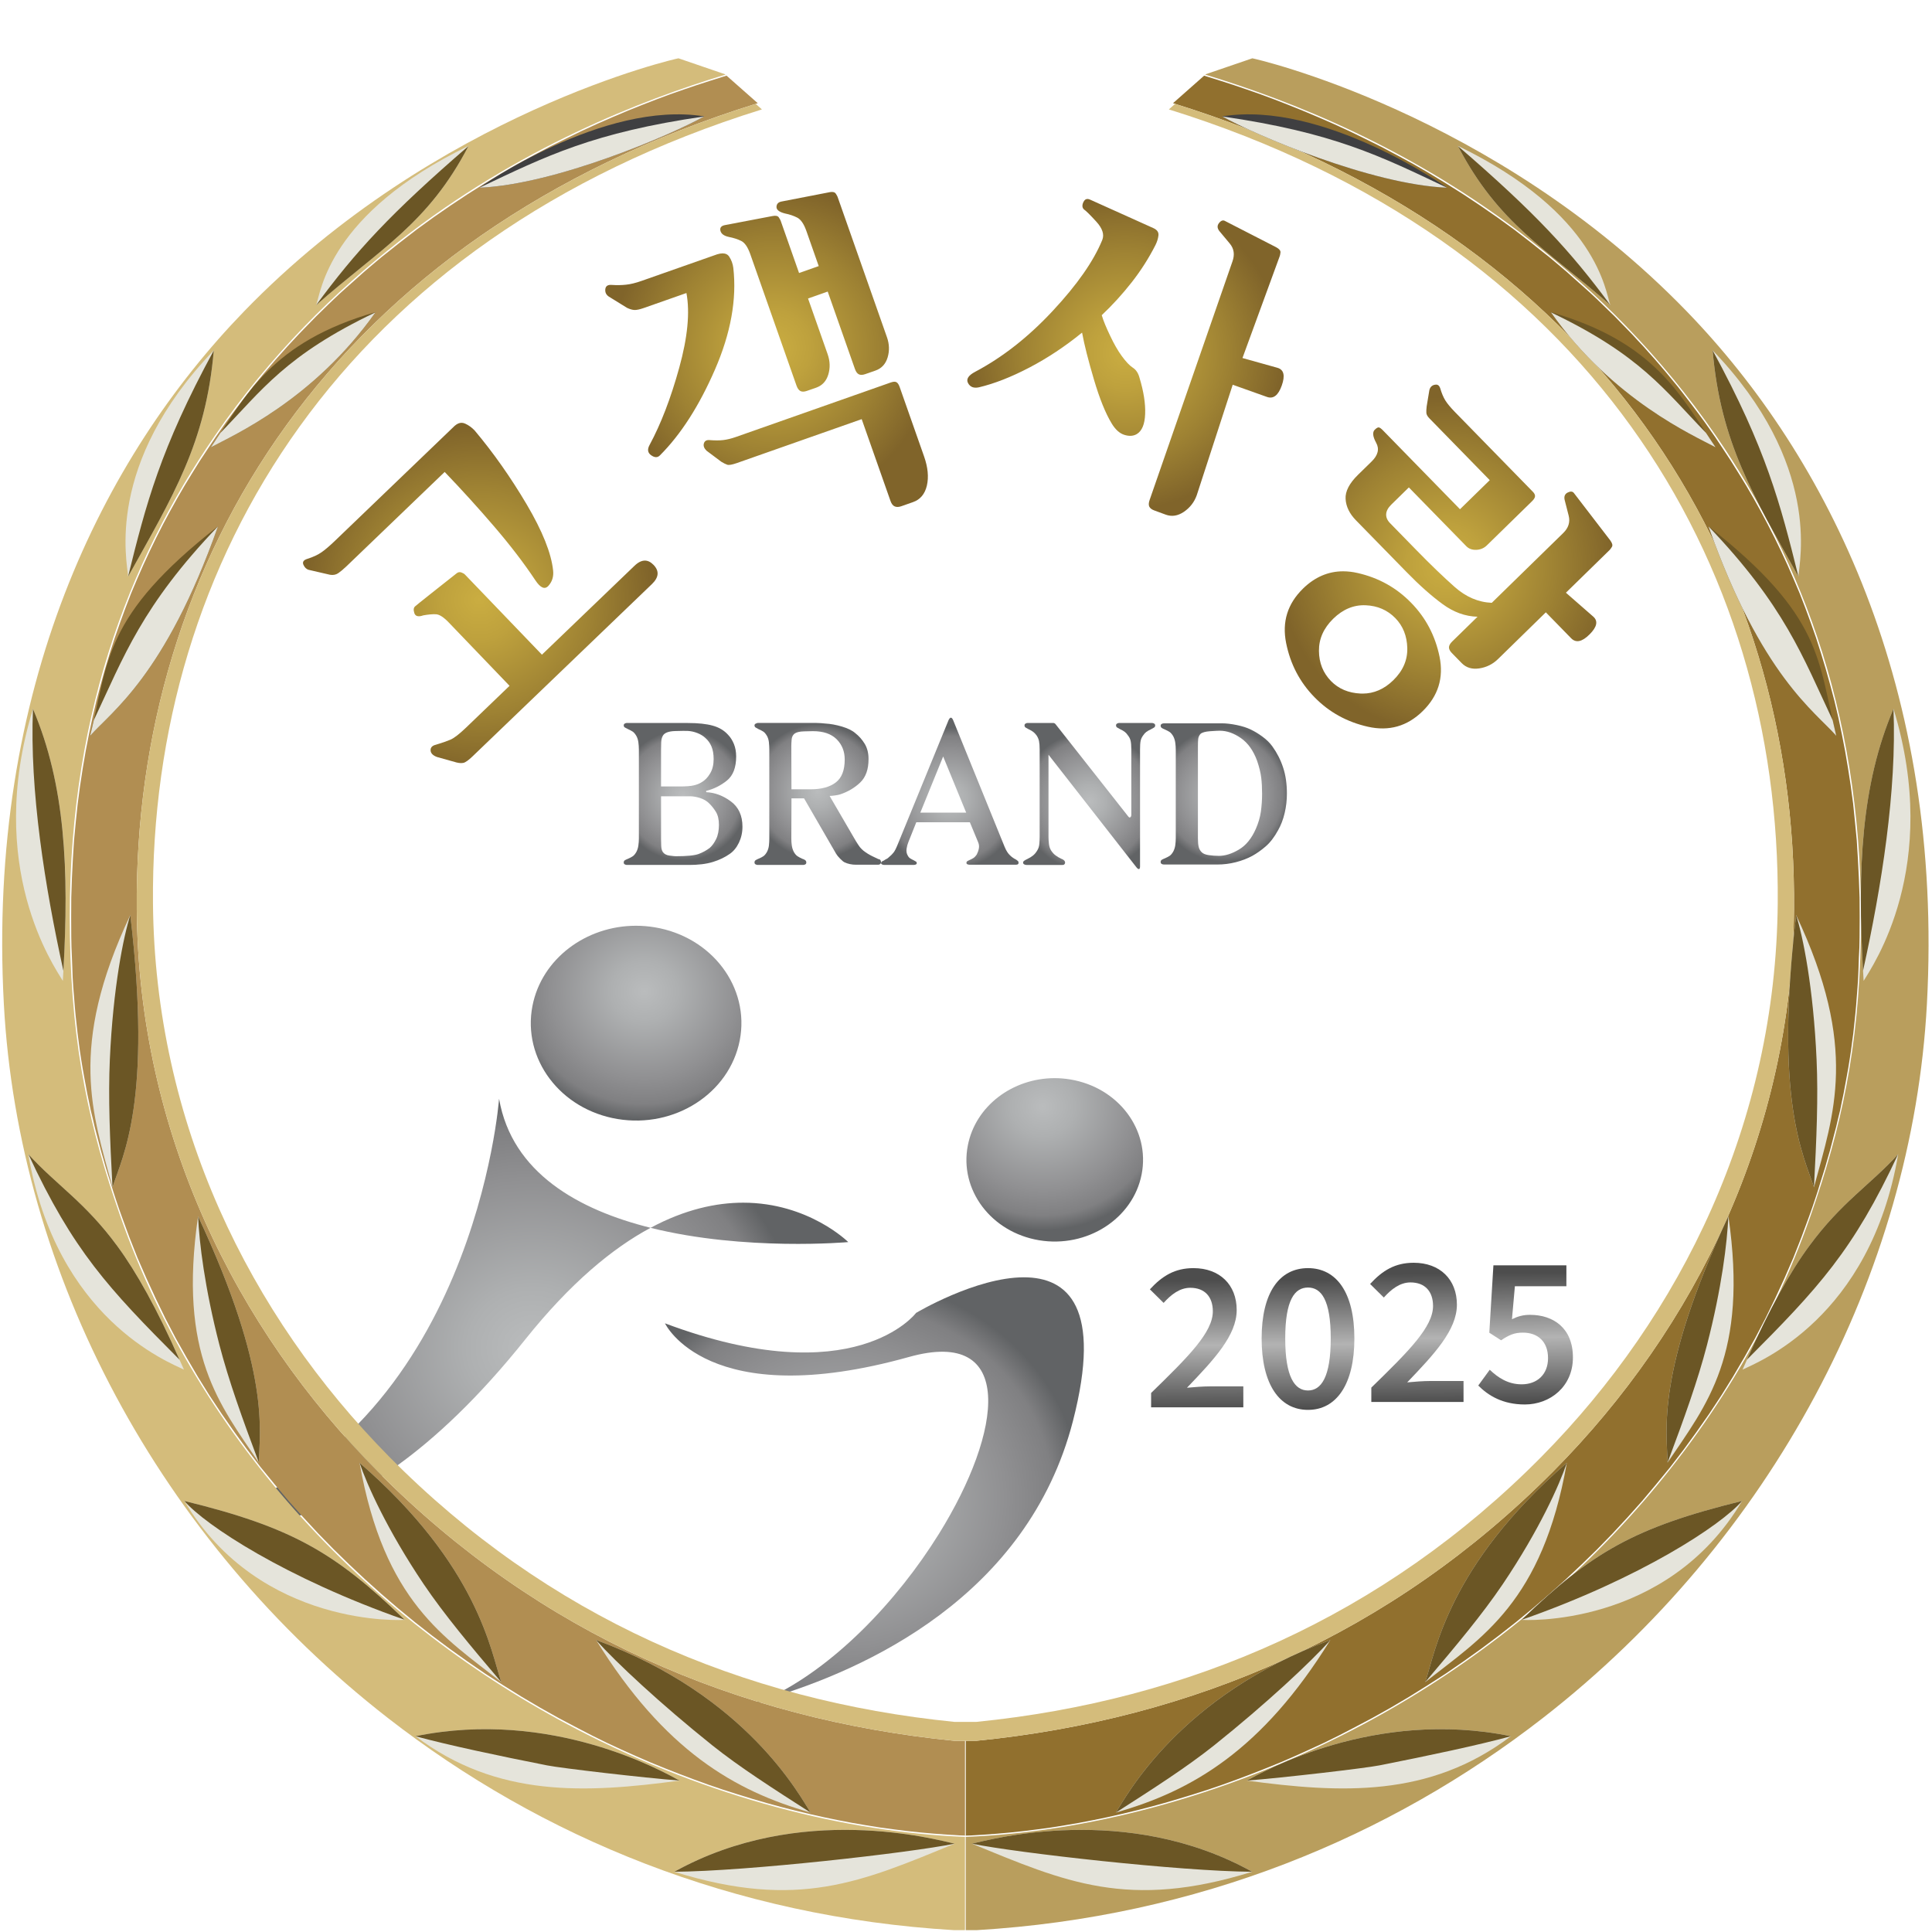 <?xml version="1.0" encoding="UTF-8"?>
<svg id="_레이어_1" data-name="레이어 1" xmlns="http://www.w3.org/2000/svg" xmlns:xlink="http://www.w3.org/1999/xlink" viewBox="0 0 1000 1000">
  <defs>
    <style>
      .cls-1 {
        clip-path: url(#clippath-11);
      }

      .cls-2 {
        fill: #6b5625;
      }

      .cls-2, .cls-3, .cls-4, .cls-5, .cls-6, .cls-7, .cls-8, .cls-9, .cls-10, .cls-11, .cls-12, .cls-13, .cls-14, .cls-15, .cls-16, .cls-17, .cls-18, .cls-19, .cls-20, .cls-21, .cls-22, .cls-23, .cls-24, .cls-25, .cls-26 {
        stroke-width: 0px;
      }

      .cls-2, .cls-4, .cls-9, .cls-10, .cls-13, .cls-14, .cls-20 {
        fill-rule: evenodd;
      }

      .cls-3 {
        fill: url(#radial-gradient-8);
      }

      .cls-27 {
        clip-path: url(#clippath-2);
      }

      .cls-4 {
        fill: #b99e5d;
      }

      .cls-28 {
        clip-path: url(#clippath-13);
      }

      .cls-5 {
        fill: url(#_무제_그라디언트_31-3);
      }

      .cls-6 {
        fill: url(#_무제_그라디언트_31-2);
      }

      .cls-29 {
        clip-path: url(#clippath-6);
      }

      .cls-7 {
        fill: url(#radial-gradient-13);
      }

      .cls-8 {
        fill: url(#radial-gradient-12);
      }

      .cls-9 {
        fill: #b18e52;
      }

      .cls-10 {
        fill: #e5e4db;
      }

      .cls-11 {
        fill: url(#_무제_그라디언트_31-4);
      }

      .cls-12 {
        fill: none;
      }

      .cls-30 {
        clip-path: url(#clippath-7);
      }

      .cls-13 {
        fill: #d4bc7b;
      }

      .cls-31 {
        clip-path: url(#clippath-1);
      }

      .cls-32 {
        clip-path: url(#clippath-4);
      }

      .cls-33 {
        clip-path: url(#clippath-12);
      }

      .cls-14 {
        fill: #3f3f41;
      }

      .cls-15 {
        fill: url(#_무제_그라디언트_31);
      }

      .cls-16 {
        fill: url(#radial-gradient-2);
      }

      .cls-17 {
        fill: url(#radial-gradient-7);
      }

      .cls-34 {
        clip-path: url(#clippath-9);
      }

      .cls-35 {
        clip-path: url(#clippath);
      }

      .cls-18 {
        fill: url(#radial-gradient-5);
      }

      .cls-19 {
        fill: url(#radial-gradient);
      }

      .cls-36 {
        clip-path: url(#clippath-3);
      }

      .cls-20 {
        fill: #91702e;
      }

      .cls-37 {
        clip-path: url(#clippath-8);
      }

      .cls-21 {
        fill: url(#radial-gradient-10);
      }

      .cls-38 {
        clip-path: url(#clippath-5);
      }

      .cls-22 {
        fill: url(#radial-gradient-6);
      }

      .cls-23 {
        fill: url(#radial-gradient-9);
      }

      .cls-24 {
        fill: url(#radial-gradient-3);
      }

      .cls-39 {
        clip-path: url(#clippath-10);
      }

      .cls-25 {
        fill: url(#radial-gradient-11);
      }

      .cls-26 {
        fill: url(#radial-gradient-4);
      }
    </style>
    <clipPath id="clippath">
      <path class="cls-12" d="M346.69,442.88c-1.63-.2-2.81-.8-3.53-1.77-.56-.76-.87-1.87-.92-3.33-.06-1.46-.08-2.62-.08-3.53v-22.1h14.9c1.67,0,3.43.3,5.29.9,1.86.6,3.44,1.51,4.7,2.77,1.28,1.23,2.45,2.7,3.5,4.4,1.04,1.71,1.57,3.94,1.57,6.73s-.48,5.35-1.45,7.35c-.97,1.96-2.09,3.51-3.37,4.62-1.67,1.25-3.55,2.29-5.66,3.08-2.12.79-6.06,1.18-11.83,1.18-.44,0-1.48-.09-3.13-.31M342.16,387.82c0-1.11.03-2.33.08-3.64.05-1.34.34-2.44.84-3.34.83-1.53,2.94-2.34,6.32-2.45,3.39-.1,5.6-.12,6.66-.06,1.62.09,3.25.45,4.92,1.11,1.67.66,3.05,1.51,4.15,2.55,1.34,1.18,2.38,2.63,3.12,4.38.75,1.73,1.13,3.92,1.13,6.56,0,2.91-.61,5.4-1.84,7.44-1.22,2.05-2.68,3.55-4.4,4.53-1.07.69-2.4,1.23-4.04,1.61-1.64.39-4.07.57-7.29.57h-9.65v-19.25ZM324.59,374.19c-.44,0-.84.1-1.21.32-.35.21-.54.5-.54.94,0,.48.2.84.59,1.09.39.24.95.53,1.67.87.94.43,1.73.86,2.37,1.26.63.41,1.25,1.15,1.87,2.18.55.96.91,2.11,1.08,3.39.17,1.27.26,2.52.26,3.69v46.22c0,1.11-.09,2.28-.26,3.49-.17,1.22-.53,2.34-1.08,3.39-.62,1.06-1.24,1.78-1.87,2.19-.64.44-1.44.84-2.37,1.25-.73.28-1.28.55-1.67.79-.39.23-.59.64-.59,1.19,0,.42.18.74.54.94.37.21.77.31,1.21.31h31.72c5.06,0,9.27-.5,12.65-1.55,3.4-1.04,6.3-2.44,8.74-4.17,1.94-1.32,3.52-3.24,4.75-5.78,1.21-2.53,1.84-5.28,1.84-8.27,0-5.84-2.02-10.21-6.05-13.17-4.02-2.96-8.25-4.53-12.69-4.73l-.08-.65c4.05-1.03,7.65-2.82,10.82-5.41,3.16-2.57,4.74-6.73,4.74-12.47,0-2.38-.39-4.5-1.16-6.42-.79-1.9-1.8-3.52-3.09-4.83-2-2.21-4.63-3.78-7.91-4.67-3.28-.91-7.51-1.36-12.74-1.36h-31.56Z"/>
    </clipPath>
    <radialGradient id="radial-gradient" cx="-15.31" cy="841.4" fx="-15.31" fy="841.4" r="1.65" gradientTransform="translate(666.97 17635.07) scale(20.47 -20.47)" gradientUnits="userSpaceOnUse">
      <stop offset="0" stop-color="#babcbd"/>
      <stop offset=".24" stop-color="#aeb0b1"/>
      <stop offset=".68" stop-color="#909092"/>
      <stop offset=".88" stop-color="#808082"/>
      <stop offset="1" stop-color="#616365"/>
    </radialGradient>
    <clipPath id="clippath-1">
      <path class="cls-12" d="M409.59,385.95c0-.9.06-1.99.17-3.24.11-1.24.58-2.2,1.42-2.92.94-.74,2.59-1.18,4.95-1.23,2.35-.07,3.9-.11,4.62-.11,5.38,0,9.47,1.39,12.27,4.16,2.8,2.79,4.2,6.3,4.2,10.51,0,5.56-1.53,9.52-4.62,11.87-3.08,2.37-7.42,3.55-13.03,3.55h-9.91l-.08-22.58ZM392.2,374.19c-.39.07-.76.21-1.12.4-.36.22-.55.49-.55.85,0,.48.19.84.55,1.09.36.24.87.53,1.54.87.99.43,1.82.86,2.44,1.26.65.41,1.27,1.15,1.88,2.18.56.96.91,2.11,1.05,3.39.13,1.27.2,2.52.2,3.69v46.22c0,1.11-.07,2.28-.2,3.49-.14,1.22-.49,2.34-1.05,3.39-.62,1.06-1.23,1.78-1.88,2.19-.62.44-1.45.84-2.44,1.25-.67.28-1.18.55-1.54.79-.36.23-.55.64-.55,1.19,0,.42.19.74.55.94.36.21.73.31,1.12.31h23.47c.44,0,.84-.09,1.17-.31.33-.2.5-.52.5-.94,0-.55-.2-.96-.58-1.24-.38-.29-.92-.54-1.58-.74-.89-.41-1.66-.81-2.33-1.25-.67-.41-1.31-1.13-1.92-2.19-.56-1.05-.92-2.17-1.09-3.39-.17-1.21-.25-2.37-.25-3.49l.08-20.92h6.51l16.56,28.63c.45.77,1.16,1.65,2.16,2.66,1,1,1.75,1.62,2.24,1.82.83.41,1.77.71,2.79.93,1.02.22,2.07.32,3.12.32h11.49c.4,0,.73-.11,1-.32.28-.22.45-.49.5-.83,0-.34-.08-.7-.25-1.09-.16-.38-.54-.61-1.16-.68-.33-.12-1.35-.62-3.04-1.45-1.7-.82-3.26-1.79-4.7-2.91-.72-.62-1.32-1.23-1.8-1.81-.47-.61-1.18-1.65-2.12-3.2l-13.57-23.32c.67,0,1.59-.08,2.79-.26,1.2-.17,2.09-.35,2.71-.56,4.1-1.39,7.57-3.45,10.41-6.2,2.82-2.73,4.24-6.74,4.24-12.02,0-3.12-.67-5.78-2-7.97-1.35-2.18-2.94-4.01-4.83-5.47-1.56-1.38-3.87-2.51-6.96-3.44-3.08-.89-5.9-1.41-8.44-1.54-.51-.08-1.31-.14-2.42-.22-1.11-.07-1.94-.1-2.5-.1h-30.21Z"/>
    </clipPath>
    <radialGradient id="radial-gradient-2" cx="-13.91" cy="841.38" fx="-13.91" fy="841.38" r="1.65" gradientTransform="translate(715.96 18112.26) scale(21.04 -21.04)" xlink:href="#radial-gradient"/>
    <clipPath id="clippath-2">
      <path class="cls-12" d="M488.18,391.56l11.91,29.04h-23.72l11.81-29.04ZM490.85,373.04l-26.23,64.11c-.78,1.95-1.48,3.32-2.13,4.14-.64.79-1.36,1.54-2.2,2.21-.57.58-1.05.94-1.47,1.11-.42.17-.84.43-1.29.79-.39.12-.73.31-1.04.52-.3.22-.46.49-.46.83,0,.26.17.51.51.68.33.17.69.25,1.08.25h15.41c.27,0,.6-.07.95-.2.36-.15.54-.38.54-.73s-.12-.62-.39-.78c-.24-.17-.63-.4-1.19-.69-.72-.34-1.36-.68-1.91-1.04-.56-.35-1.06-1.04-1.5-2.09-.33-.82-.42-1.81-.26-2.94.17-1.16.48-2.29.92-3.38l4.08-10.22h27.73l4.24,10.22c.5,1.09.63,2.22.41,3.38-.22,1.13-.59,2.15-1.07,3.06-.67.97-1.31,1.62-1.94,1.97-.6.36-1.29.7-2.08,1.04-.49.22-.84.42-1.03.57-.19.17-.3.44-.3.78s.19.6.54.74c.36.12.71.21,1.04.21h24.06c.39,0,.71-.09.96-.21.25-.15.38-.4.38-.74,0-.41-.09-.72-.28-.93-.2-.2-.52-.45-.96-.74-.78-.39-1.38-.77-1.82-1.09-.46-.3-.96-.74-1.51-1.29-.45-.43-.86-.94-1.28-1.58-.43-.62-.88-1.52-1.38-2.7l-26.56-65.37c-.39-.98-.82-1.46-1.25-1.46s-.88.52-1.33,1.57"/>
    </clipPath>
    <radialGradient id="radial-gradient-3" cx="-12.65" cy="841.29" fx="-12.65" fy="841.29" r="1.65" gradientTransform="translate(773.44 19157.23) scale(22.28 -22.28)" xlink:href="#radial-gradient"/>
    <clipPath id="clippath-3">
      <path class="cls-12" d="M579.42,374.19c-.44,0-.85.1-1.22.32-.35.21-.54.5-.54.94,0,.48.19.84.54,1.09.37.24.89.53,1.55.87,1.04.48,1.88.97,2.45,1.42.58.45,1.11,1.05,1.62,1.82.73.9,1.18,1.85,1.4,2.86.22,1.01.34,2.49.34,4.42v33.85c0,.56-.17.97-.51,1.24-.34.29-.74.08-1.24-.63l-37.54-47.67c-.22-.21-.42-.35-.58-.42-.17-.07-.47-.1-.93-.1h-12.81c-.4,0-.77.1-1.13.32-.36.21-.53.5-.53.94,0,.48.17.84.53,1.09.36.24.89.53,1.54.87,1.05.48,1.88.97,2.46,1.42.59.45,1.16,1.05,1.72,1.82.59.9,1.02,1.85,1.24,2.86.21,1.01.34,2.49.34,4.42v45.19c0,1.18-.06,2.41-.17,3.69-.11,1.29-.47,2.41-1.08,3.38-.66,1.1-1.41,2-2.24,2.65-.83.66-1.79,1.24-2.83,1.73-.73.34-1.28.65-1.67.93-.39.28-.58.59-.58.93,0,.42.17.74.55.94.36.21.75.31,1.2.31h18.39c.44.07.82-.02,1.13-.25.3-.24.46-.57.46-.99s-.17-.79-.54-1.15c-.36-.34-.84-.63-1.46-.83-1.06-.48-2.02-1.07-2.91-1.73-.9-.64-1.68-1.53-2.4-2.65-.56-.97-.92-2.09-1.05-3.33-.15-1.26-.22-2.45-.22-3.63v-42.49l45.3,58c.6.82,1.1,1.23,1.51,1.19.37-.04.57-.51.57-1.41v-60.48c0-2.02.1-3.5.3-4.46.19-.98.63-1.92,1.29-2.82.5-.77,1.07-1.37,1.65-1.82.62-.45,1.45-.94,2.52-1.42.66-.34,1.18-.63,1.53-.87.35-.25.55-.6.55-1.09,0-.43-.19-.73-.55-.94-.35-.22-.76-.32-1.2-.32h-16.74Z"/>
    </clipPath>
    <radialGradient id="radial-gradient-4" cx="-11.33" cy="841.29" fx="-11.33" fy="841.29" r="1.65" gradientTransform="translate(810.61 18737.98) scale(21.78 -21.78)" xlink:href="#radial-gradient"/>
    <clipPath id="clippath-4">
      <path class="cls-12" d="M625.66,442.61c-1.74-.24-3.01-.77-3.78-1.61-.72-.75-1.21-1.66-1.45-2.7-.25-1.04-.39-2.46-.39-4.27v-47.56c0-1.82.05-3.18.16-4.08.12-.9.5-1.74,1.17-2.51.83-.76,2.49-1.22,4.96-1.4,2.46-.17,4.14-.26,5.03-.26,3.62,0,7.25,1.26,10.92,3.81,3.66,2.52,6.46,6.47,8.41,11.8,1.1,3.27,1.82,6.17,2.12,8.69.3,2.54.45,5.33.45,8.38s-.22,6.16-.62,9.12c-.41,2.95-1.29,5.95-2.63,9.01-2.2,4.99-5.13,8.58-8.77,10.72-3.64,2.15-7.08,3.24-10.35,3.24-1.73,0-3.48-.13-5.22-.38M602.5,374.39c-.47,0-.86.11-1.22.32-.36.2-.53.51-.53.92,0,.48.2.89.59,1.15.39.27.94.56,1.66.83.94.41,1.73.84,2.37,1.24.64.44,1.27,1.17,1.88,2.19.55,1.04.91,2.19,1.08,3.46.16,1.23.25,2.46.25,3.63v45.81c0,1.11-.09,2.28-.25,3.5-.17,1.21-.53,2.33-1.08,3.37-.61,1.04-1.24,1.78-1.88,2.19-.64.41-1.43.83-2.37,1.24-.72.29-1.27.54-1.66.78-.39.24-.59.63-.59,1.2,0,.41.17.73.53.95.36.2.75.3,1.22.3h27.63c3.22,0,6.39-.4,9.53-1.2,3.15-.81,5.99-1.9,8.53-3.28,2.28-1.26,4.59-2.88,6.92-4.9,2.33-2.01,4.47-4.78,6.41-8.34,1.51-2.64,2.64-5.61,3.42-8.93.79-3.35,1.16-6.67,1.16-10.02,0-5.05-.64-9.56-1.96-13.51-1.29-3.97-3.17-7.64-5.61-11.03-1.32-1.82-3.04-3.49-5.12-5.01-2.08-1.52-4.09-2.74-6.04-3.64-1.94-.97-4.36-1.74-7.27-2.34-2.92-.59-5.44-.88-7.55-.88h-30.04Z"/>
    </clipPath>
    <radialGradient id="radial-gradient-5" cx="-9.97" cy="841.36" fx="-9.97" fy="841.36" r="1.65" gradientTransform="translate(842.27 18037.98) scale(20.95 -20.95)" xlink:href="#radial-gradient"/>
    <clipPath id="clippath-5">
      <path class="cls-12" d="M500.95,592.87c-4.49,22.96,12.06,44.94,36.86,49.08,24.87,4.13,48.63-11.14,53.1-34.12,4.49-23-12.04-44.96-36.89-49.1-2.74-.46-5.47-.68-8.15-.68-21.69,0-40.95,14.35-44.92,34.83"/>
    </clipPath>
    <radialGradient id="radial-gradient-6" cx="-12" cy="839.07" fx="-12" fy="839.07" r="1.65" gradientTransform="translate(-5207.07 32739.07) rotate(9.45) scale(41.91 -38.94) skewX(1.45)" xlink:href="#radial-gradient"/>
    <clipPath id="clippath-6">
      <path class="cls-12" d="M275.6,520.65c-5.31,27.39,14.38,53.61,44.01,58.55,29.62,4.93,57.93-13.3,63.28-40.7,5.33-27.39-14.35-53.59-44-58.53-3.26-.54-6.5-.8-9.71-.8-25.87,0-48.84,17.11-53.58,41.49"/>
    </clipPath>
    <radialGradient id="radial-gradient-7" cx="-13.97" cy="839.37" fx="-13.97" fy="839.37" r="1.65" gradientTransform="translate(-5530.49 33820.45) rotate(9.45) scale(43.36 -40.29) skewX(1.45)" xlink:href="#radial-gradient"/>
    <clipPath id="clippath-7">
      <path class="cls-12" d="M336.73,635.52c48.94,12.2,102.32,7.38,102.32,7.38,0,0-20.46-20.39-54.4-20.39-13.87,0-30.01,3.4-47.92,13.01M106.73,786.14s68.66,27.9,165.15-92.86c23.34-29.21,45.17-47.23,64.86-57.77-37.14-9.26-71.72-28.34-78.42-66.77,0,0-12.75,172.48-151.59,217.39"/>
    </clipPath>
    <radialGradient id="radial-gradient-8" cx="-13.38" cy="838.67" fx="-13.38" fy="838.67" r="1.65" gradientTransform="translate(-11178.87 65481.11) rotate(9.45) scale(84.43 -78.44) skewX(1.45)" xlink:href="#radial-gradient"/>
    <clipPath id="clippath-8">
      <path class="cls-12" d="M356.59,888.32c13.29.5,26.84-2.82,40.14-8.91-23.65,6.93-40.14,8.91-40.14,8.91M474.14,679.58s-31.7,42.23-129.95,5.37c0,0,21.87,46.63,126.39,17.39,55.12-15.4,48.65,38.14,15.35,91.67-21.6,34.74-54.51,69.49-89.2,85.39,50.97-14.97,135.17-52.99,158.62-143.87,15.21-58.99-2.6-74.4-25.4-74.4-24.94,0-55.81,18.44-55.81,18.44"/>
    </clipPath>
    <radialGradient id="radial-gradient-9" cx="-12.57" cy="838.21" fx="-12.57" fy="838.21" r="1.65" gradientTransform="translate(-9724.74 57902.9) rotate(9.45) scale(74.5 -69.22) skewX(1.45)" xlink:href="#radial-gradient"/>
    <clipPath id="clippath-9">
      <path class="cls-12" d="M328.4,292.86l-47.9,46-39.79-41.42c-.41-.44-1.05-.83-1.88-1.13-.84-.31-1.62-.19-2.34.33-3.76,2.95-8.22,6.45-13.35,10.55-5.14,4.08-7.86,6.26-8.18,6.58-.88.67-1.05,1.85-.51,3.54.55,1.7,2.09,2.1,4.61,1.21,2.62-.47,4.8-.67,6.58-.58,1.78.08,3.98,1.49,6.61,4.23l31.49,32.81-22.62,21.74c-3.44,3.28-6.11,5.35-8.01,6.15-1.91.8-4.41,1.68-7.5,2.6-1.88.45-2.79,1.42-2.74,2.89.05,1.48,1.14,2.65,3.31,3.46l10.07,2.82c1.41.36,2.63.42,3.64.21,1.03-.22,2.62-1.36,4.77-3.42l92.79-89.12c3.59-3.47,3.88-6.75.85-9.9-1.44-1.49-2.94-2.25-4.51-2.25-1.72,0-3.53.9-5.39,2.71M235.45,220.3l-61.78,59.34c-2.96,2.85-5.37,4.92-7.26,6.22-1.89,1.32-4.3,2.44-7.23,3.37-2.05.61-2.75,1.63-2.14,3.07.63,1.43,1.56,2.33,2.8,2.66l10.93,2.53c1.66.28,3.09.02,4.3-.81,1.2-.82,2.61-2,4.22-3.53l50.87-48.87c8.75,9.12,17.29,18.51,25.62,28.23,8.32,9.71,15.42,18.96,21.29,27.8,2.68,4.06,4.96,5.01,6.86,2.83,1.91-2.17,2.69-4.78,2.36-7.85-.95-8.97-5.52-20.4-13.72-34.29-8.22-13.89-17.18-26.63-26.92-38.22-1.46-1.51-3.05-2.68-4.86-3.5-.63-.29-1.27-.44-1.89-.44-1.15,0-2.29.49-3.43,1.47"/>
    </clipPath>
    <radialGradient id="radial-gradient-10" cx="-14.39" cy="841.14" fx="-14.39" fy="841.14" r="1.65" gradientTransform="translate(-45478.9 1088.53) rotate(90) scale(54.36 -54.36)" gradientUnits="userSpaceOnUse">
      <stop offset="0" stop-color="#caad41"/>
      <stop offset=".23" stop-color="#bea13d"/>
      <stop offset=".65" stop-color="#9e8233"/>
      <stop offset="1" stop-color="#80642a"/>
    </radialGradient>
    <clipPath id="clippath-10">
      <path class="cls-12" d="M461.31,197.88l-80.51,28.33c-2.29.8-4.42,1.32-6.39,1.56-1.97.25-4.46.24-7.48,0-1.42-.03-2.29.6-2.62,1.82-.32,1.22.13,2.45,1.39,3.69l7.64,5.72c1.21.73,2.22,1.25,3.09,1.54.87.28,2.49,0,4.91-.84l64.67-22.75,14.92,42.38c.53,1.49,1.26,2.43,2.22,2.81.95.39,2.11.34,3.46-.15l5.94-2.09c3.77-1.31,6.17-4.18,7.2-8.57,1.02-4.4.54-9.43-1.46-15.11l-12.64-35.94c-.45-1.28-1-2.09-1.66-2.46-.31-.16-.66-.24-1.07-.24-.47,0-1.02.11-1.62.32M371.13,131.66l-38.99,13.71c-3.13,1.11-5.86,1.77-8.19,2-2.32.24-4.74.28-7.26.11-2.06-.18-3.18.54-3.38,2.18-.18,1.62.41,2.9,1.8,3.85l9.46,5.84c1.4.67,2.68,1.04,3.81,1.1,1.14.05,2.74-.29,4.83-1.02l22.09-7.76c1.87,10.01.63,22.9-3.73,38.68-4.36,15.78-9.49,29.14-15.4,40.06-1.2,2.25-.91,3.99.88,5.24,1.79,1.27,3.31,1.29,4.51.07,10.85-10.84,20.36-25.67,28.53-44.48,8.17-18.82,11.33-36.35,9.47-52.62-.27-2.1-.98-4.03-2.12-5.78-.74-1.12-1.88-1.69-3.43-1.69-.84,0-1.8.17-2.89.51M429.16,99.53l-24.7,4.79c-1.65.33-2.49,1.25-2.55,2.74-.06,1.53,1.4,2.67,4.37,3.43,2.39.48,4.52,1.19,6.39,2.16,1.86.98,3.42,3.25,4.69,6.85l6.41,18.23-10.18,3.58-9.53-27.09c-.12-.35-.44-.91-.96-1.71-.52-.8-1.65-1.02-3.4-.66l-24.25,4.62c-2.09.35-2.95,1.33-2.56,2.96.38,1.61,1.85,2.68,4.4,3.22,2.39.47,4.5,1.14,6.36,2.06,1.84.91,3.38,3.16,4.66,6.75l23.94,68.08c.53,1.5,1.22,2.45,2.07,2.88.85.42,1.96.39,3.32-.09l4.86-1.69c3.12-1.12,5.2-3.38,6.23-6.8,1.03-3.4.91-6.91-.35-10.51l-10.14-28.82,10.18-3.59,14.05,39.95c.53,1.51,1.21,2.47,2.07,2.88.85.41,1.96.38,3.31-.1l5.34-1.86c3.13-1.11,5.2-3.37,6.24-6.78,1.02-3.4.91-6.92-.36-10.51l-25.54-72.6c-.12-.35-.43-.91-.95-1.7-.37-.56-1.01-.84-1.97-.84-.42,0-.9.06-1.45.16"/>
    </clipPath>
    <radialGradient id="radial-gradient-11" cx="-13.42" cy="842.29" fx="-13.42" fy="842.29" r="1.65" gradientTransform="translate(-408.98 42452.2) rotate(2.01) scale(50.19 -50.19)" xlink:href="#radial-gradient-10"/>
    <clipPath id="clippath-11">
      <path class="cls-12" d="M630.93,115.5c-1,1.27-.92,2.63.2,4.09,1.36,1.69,3.18,3.85,5.4,6.48,2.21,2.65,2.65,5.74,1.36,9.32l-42.8,123.26c-.55,1.5-.62,2.67-.24,3.53.39.86,1.26,1.53,2.62,2.03l5.93,2.18c3.11,1.14,6.24.65,9.38-1.46,3.12-2.14,5.35-4.97,6.64-8.55l18.63-57.24,17.68,6.29c3.32,1.21,5.9-.75,7.72-5.9,1.82-5.14,1.08-8.19-2.22-9.15l-18.13-5.07,19.29-52.73c.14-.33.27-.97.38-1.92.09-.93-.63-1.83-2.21-2.68l-26.63-13.67c-.27-.14-.56-.21-.84-.21-.72,0-1.44.46-2.16,1.38M560.72,104.68c-.72,1.64-.6,2.89.39,3.76.94.62,3.05,2.69,6.29,6.23,3.24,3.54,4.28,6.73,3.12,9.56-4.46,10.92-13.01,23.16-25.64,36.7-12.61,13.54-26.02,24.05-40.19,31.54-3.5,1.85-4.72,3.81-3.63,5.82,1.09,2.04,2.96,2.76,5.65,2.18,8.01-1.9,16.7-5.31,26.13-10.24,9.4-4.91,18.46-10.93,27.21-18.05l.08.22c1.1,6.02,3.13,14.01,6.07,23.98,2.95,9.97,6.01,17.55,9.18,22.76,1.91,3.18,4.08,5.16,6.57,5.94,2.49.79,4.63.66,6.42-.38,2.72-1.62,4.16-5.11,4.36-10.47.2-5.35-.77-11.55-2.9-18.61-.63-2.46-1.79-4.21-3.46-5.29-1.67-1.06-3.61-3.12-5.8-6.13-1.96-2.69-3.97-6.16-5.98-10.44-2.04-4.27-3.47-7.72-4.25-10.37l-.09-.23c5.58-5.27,10.75-10.96,15.53-17.05,4.77-6.09,8.85-12.51,12.27-19.23.82-1.65,1.36-3.31,1.56-5.01.2-1.68-.72-2.97-2.74-3.85l-32.64-14.69c-.49-.23-.94-.34-1.36-.34-.93,0-1.63.56-2.13,1.69"/>
    </clipPath>
    <radialGradient id="radial-gradient-12" cx="-11.94" cy="842.35" fx="-11.94" fy="842.35" r="1.65" gradientTransform="translate(-40908.69 772.89) rotate(90) scale(49.26 -49.26)" xlink:href="#radial-gradient-10"/>
    <clipPath id="clippath-12">
      <path class="cls-12" d="M704.25,358.98c-6.27-.28-11.4-2.44-15.34-6.48-4.09-4.2-6.18-9.41-6.22-15.61-.06-6.2,2.4-11.76,7.4-16.65,5.01-4.89,10.59-7.21,16.75-6.96,6.17.25,11.29,2.47,15.4,6.67,3.93,4.04,6,9.18,6.17,15.43.18,6.23-2.23,11.8-7.22,16.69-4.74,4.63-10.05,6.93-15.94,6.93-.32,0-.66,0-.99-.02M674.4,304.7c-7.98,7.82-10.89,17.18-8.71,28.11,2.19,10.94,7.08,20.29,14.67,28.05,7.57,7.76,16.81,12.85,27.68,15.3,10.89,2.45,20.32-.23,28.3-8.04,8.08-7.9,10.99-17.28,8.77-28.19-2.23-10.88-7.14-20.21-14.73-27.95-7.57-7.77-16.78-12.9-27.62-15.38-2.6-.6-5.12-.89-7.56-.89-7.73,0-14.67,2.99-20.8,8.98M742.54,199.16c-1.47.34-2.37,1.3-2.72,2.86l-1.38,8.33c-.16,1.41-.23,2.54-.16,3.4.08.87.6,1.81,1.62,2.84l31.19,31.94-15.4,15.05-40.13-41.08c-.62-.65-1.2-1.04-1.73-1.24-.51-.17-1.28.2-2.23,1.13-1.33,1.29-1.08,3.55.68,6.77,1.79,3.22,1,6.46-2.35,9.73l-6.97,6.81c-4.56,4.46-6.74,8.66-6.48,12.59.23,3.94,2.03,7.61,5.36,11.02l26.1,26.7c6.72,6.89,12.96,12.44,18.72,16.65,5.72,4.22,11.77,6.4,18.11,6.56l-13.04,12.74c-1.14,1.1-1.72,2.14-1.75,3.08,0,.95.49,1.95,1.5,2.97l5.1,5.22c2.32,2.38,5.35,3.29,9.1,2.73,3.72-.56,6.96-2.17,9.68-4.82l24.76-24.2,13.11,13.43c2.47,2.53,5.65,1.87,9.51-1.99,3.88-3.85,4.52-6.92,1.94-9.21l-14.16-12.38,22.64-22.13c.27-.24.65-.79,1.15-1.58.5-.81.22-1.92-.84-3.37l-18.83-24.53c-.69-.88-1.75-.97-3.2-.25-1.44.72-1.98,1.98-1.6,3.76.55,2.13,1.22,4.86,2.09,8.18.86,3.36-.07,6.35-2.79,9.01l-37,36.14c-6.98-.29-13.38-3.04-19.24-8.24-5.85-5.19-12.37-11.46-19.57-18.83l-13.8-14.13c-1.47-1.49-2.15-3.07-2.05-4.73.11-1.64.99-3.28,2.66-4.91l9.08-8.89,29.73,30.42c1.3,1.34,3.03,1.96,5.17,1.89,2.16-.09,3.98-.86,5.46-2.3l23.44-22.91c.95-.94,1.47-1.79,1.51-2.54.05-.73-.34-1.54-1.21-2.4l-40.38-41.33c-2.23-2.31-3.86-4.27-4.87-5.91-1.01-1.64-1.88-3.74-2.62-6.26-.41-1.26-1.11-1.88-2.15-1.88-.24,0-.5.03-.77.1"/>
    </clipPath>
    <radialGradient id="radial-gradient-13" cx="-10.7" cy="841.45" fx="-10.7" fy="841.45" r="1.66" gradientTransform="translate(-43371.3 849.65) rotate(90) scale(52.43 -52.43)" xlink:href="#radial-gradient-10"/>
    <clipPath id="clippath-13">
      <rect class="cls-12" x="-345.76" y="-57.25" width="1688.22" height="1125.48"/>
    </clipPath>
    <linearGradient id="_무제_그라디언트_31" data-name="무제 그라디언트 31" x1="619.66" y1="731.19" x2="619.13" y2="662.85" gradientUnits="userSpaceOnUse">
      <stop offset="0" stop-color="#494949"/>
      <stop offset=".51" stop-color="#b3b3b3"/>
      <stop offset="1" stop-color="#4d4d4d"/>
    </linearGradient>
    <linearGradient id="_무제_그라디언트_31-2" data-name="무제 그라디언트 31" x1="677.31" y1="730.74" x2="676.78" y2="662.4" xlink:href="#_무제_그라디언트_31"/>
    <linearGradient id="_무제_그라디언트_31-3" data-name="무제 그라디언트 31" x1="733.64" y1="727.52" x2="733.11" y2="659.18" xlink:href="#_무제_그라디언트_31"/>
    <linearGradient id="_무제_그라디언트_31-4" data-name="무제 그라디언트 31" x1="789.78" y1="727.09" x2="789.25" y2="658.75" xlink:href="#_무제_그라디언트_31"/>
  </defs>
  <g>
    <g class="cls-35">
      <rect class="cls-19" x="322.85" y="374.19" width="61.45" height="73.48"/>
    </g>
    <g class="cls-31">
      <rect class="cls-16" x="390.53" y="374.19" width="65.52" height="73.48"/>
    </g>
    <g class="cls-27">
      <rect class="cls-24" x="456.04" y="371.47" width="71.19" height="76.2"/>
    </g>
    <g class="cls-36">
      <rect class="cls-26" x="529.56" y="374.19" width="68.35" height="75.65"/>
    </g>
    <g class="cls-32">
      <rect class="cls-18" x="600.74" y="374.39" width="65.35" height="73.08"/>
    </g>
    <g class="cls-38">
      <polygon class="cls-22" points="499.57 542.09 611.99 560.81 592.3 662.02 479.88 643.31 499.57 542.09"/>
    </g>
    <g class="cls-29">
      <polygon class="cls-17" points="273.98 460.16 408 482.46 384.51 603.14 250.5 580.83 273.98 460.16"/>
    </g>
    <g class="cls-30">
      <polygon class="cls-3" points="117.15 515.18 485.28 576.44 428.63 867.63 60.5 806.36 117.15 515.18"/>
    </g>
    <g class="cls-37">
      <polygon class="cls-23" points="351.29 624.65 613.48 668.28 563.47 925.32 301.29 881.68 351.29 624.65"/>
    </g>
    <g class="cls-34">
      <rect class="cls-21" x="157.59" y="211.46" width="182.58" height="190.95" transform="translate(-66.58 544.92) rotate(-87.99)"/>
    </g>
    <g class="cls-39">
      <polygon class="cls-25" points="313.34 93.5 486.48 99.56 480.58 268.38 307.42 262.31 313.34 93.5"/>
    </g>
    <g class="cls-1">
      <rect class="cls-8" x="497.49" y="99.79" width="170.24" height="170.94" transform="translate(377.08 761.04) rotate(-88)"/>
    </g>
    <g class="cls-33">
      <rect class="cls-7" x="656.44" y="200.09" width="185.43" height="177.48" transform="translate(434.31 1027.43) rotate(-88)"/>
    </g>
    <g class="cls-28">
      <path class="cls-20" d="M499.88,901.03h5.53c112.05-11.16,214.83-55.11,298.56-139.47,73.83-74.43,123.6-175.62,124.61-290.76,1.55-180.26-100.8-349-321.43-417.39l16.11-14.24,2.41.75,6.33,1.98,6.64,2.15,6.82,2.32,7.03,2.46,7.22,2.68,7.32,2.85,7.64,3.08,7.77,3.27,7.91,3.46,8.06,3.7,8.11,3.94,8.36,4.15,8.34,4.43,8.55,4.64,8.5,4.94,8.53,5.19,8.67,5.46,8.66,5.76,8.7,6.02,8.77,6.34,8.62,6.66,3.11,2.48,3.13,2.48,3.21,2.53,3.09,2.59,3.12,2.64,3.14,2.67,3.01,2.71,3.07,2.73,3.13,2.78,3.13,2.82,3.11,2.91,3,2.91,3.04,2.96,3.12,3.02,2.99,3.07,3,3.09,3.06,3.14,2.96,3.21,3.04,3.24,2.93,3.3,2.98,3.33,2.93,3.4,2.91,3.44,2.9,3.52,2.91,3.52,2.82,3.61,2.8,3.64,2.82,3.71,2.81,3.74,2.82,3.83,2.71,3.86,2.72,3.9,4.09,6.16,4.09,6.22,3.97,6.36,3.92,6.41,3.83,6.58,3.69,6.64,3.62,6.8,3.53,6.9,3.41,7.04,3.32,7.17,3.18,7.29,3.13,7.38,2.93,7.57,2.81,7.64,2.74,7.82,2.54,7.93,2.45,8.09,2.3,8.22,2.21,8.34,2,8.5,1.81,8.61,1.71,8.81,1.52,8.95,1.4,9.09,1.24,9.26.96,9.37.92,9.58.6,9.71.49,9.89.37,10.04.06,10.19-.06,10.39-.11,5.33-.26,5.21-.17,5.19-.2,5.05-.32,5-.38,4.93-.37,4.83-.44,4.75-.5,4.75-.5,4.64-.62,4.61-.59,4.54-.7,4.49-.71,4.45-.8,4.44-.81,4.38-.8,4.3-.91,4.31-.86,4.28-1.05,4.27-.99,4.24-1.11,4.2-1.08,4.2-1.11,4.21-1.23,4.2-1.18,4.18-1.31,4.18-1.32,4.2-1.3,4.22-1.38,4.2-1.43,4.25-1.51,4.24-4.02,10.9-4.24,10.77-4.61,10.61-4.83,10.49-5.04,10.34-5.3,10.18-5.65,10.02-5.79,9.87-6.02,9.69-6.31,9.55-6.56,9.37-6.71,9.22-6.93,9.03-7.25,8.84-7.3,8.7-7.58,8.49-7.73,8.32-7.91,8.12-8.17,7.95-8.23,7.74-8.42,7.55-8.57,7.34-8.71,7.17-8.85,6.93-9.02,6.76-9.14,6.52-9.23,6.35-9.47,6.09-9.45,5.9-9.63,5.68-9.65,5.41-9.85,5.2-7.43,3.85-7.5,3.69-7.59,3.5-7.51,3.4-7.5,3.26-7.66,3.11-7.56,2.96-7.55,2.85-7.51,2.72-7.51,2.56-7.53,2.4-7.57,2.31-7.42,2.18-7.43,2.02-7.42,1.9-7.31,1.75-7.37,1.67-7.3,1.5-7.22,1.39-7.22,1.24-7.15,1.15-7.02.95-7.05.89-6.95.74-6.93.62-6.72.5-6.75.41-2.73.08v-49.04Z"/>
      <path class="cls-9" d="M376.09,39.18l16.12,14.24C171.58,121.81,69.23,290.55,70.79,470.81c.98,115.14,50.75,216.33,124.62,290.76,83.7,84.36,186.48,128.31,298.54,139.47h5.53v49.04l-2.73-.08-6.75-.41-6.72-.5-6.95-.62-6.94-.74-7.03-.89-7.03-.95-7.13-1.15-7.22-1.24-7.24-1.39-7.32-1.51-7.35-1.66-7.33-1.75-7.43-1.9-7.41-2.02-7.46-2.18-7.53-2.31-7.54-2.4-7.52-2.56-7.52-2.72-7.53-2.85-7.56-2.96-7.63-3.11-7.5-3.26-7.54-3.38-7.58-3.52-7.48-3.69-7.45-3.85-9.85-5.2-9.65-5.41-9.64-5.68-9.46-5.9-9.43-6.09-9.22-6.35-9.16-6.52-9.03-6.76-8.85-6.93-8.73-7.17-8.54-7.34-8.41-7.55-8.25-7.74-8.16-7.95-7.93-8.12-7.71-8.32-7.59-8.49-7.31-8.7-7.24-8.84-6.91-9.03-6.71-9.22-6.54-9.37-6.35-9.55-6.02-9.69-5.78-9.87-5.65-10.02-5.3-10.18-5.02-10.34-4.83-10.49-4.63-10.61-4.25-10.77-4-10.9-1.51-4.24-1.42-4.25-1.37-4.2-1.31-4.22-1.34-4.2-1.29-4.18-1.19-4.18-1.23-4.2-1.09-4.21-1.12-4.2-1.08-4.2-.98-4.24-1.06-4.27-.86-4.28-.92-4.31-.78-4.3-.82-4.38-.79-4.44-.73-4.45-.68-4.49-.6-4.54-.6-4.61-.51-4.64-.52-4.75-.43-4.75-.37-4.83-.4-4.93-.31-5-.18-5.04-.2-5.19-.23-5.21-.11-5.33-.05-10.39.05-10.19.34-10.04.49-9.89.61-9.7.91-9.58.99-9.37,1.22-9.26,1.39-9.09,1.53-8.95,1.71-8.81,1.83-8.61,1.99-8.5,2.21-8.34,2.28-8.22,2.45-8.09,2.56-7.93,2.74-7.82,2.8-7.64,2.92-7.57,3.11-7.38,3.2-7.29,3.32-7.17,3.41-7.04,3.51-6.9,3.64-6.8,3.7-6.65,3.82-6.58,3.91-6.41,3.96-6.36,4.11-6.22,4.1-6.16,2.73-3.9,2.69-3.86,2.83-3.83,2.78-3.73,2.83-3.71,2.83-3.64,2.78-3.61,2.91-3.52,2.91-3.52,2.94-3.44,2.91-3.4,3-3.33,2.92-3.3,3.03-3.24,2.98-3.21,3.04-3.14,3.02-3.09,3-3.07,3.1-3.02,3.02-2.96,3.03-2.91,3.09-2.91,3.13-2.82,3.14-2.78,3.06-2.74,3.03-2.71,3.13-2.67,3.12-2.64,3.09-2.59,3.21-2.53,3.12-2.48,3.13-2.48,8.62-6.66,8.74-6.34,8.72-6.03,8.66-5.75,8.65-5.46,8.53-5.18,8.49-4.95,8.56-4.64,8.34-4.43,8.35-4.15,8.12-3.94,8.05-3.7,7.91-3.46,7.73-3.27,7.67-3.08,7.34-2.85,7.2-2.69,7.05-2.46,6.8-2.31,6.66-2.16,6.32-1.98,2.41-.75Z"/>
      <path class="cls-4" d="M499.88,950.75h.35c60.7-2.41,132.03-20.13,200.36-55.59,105.06-54.48,195.35-148.21,236.43-265.51,16.01-45.52,25.12-87.19,26.16-144.54,2.13-111.72-30.35-194.51-74.84-259.33-29.03-42.21-62.38-74.86-95.73-100.98-61.79-48.44-125.17-72.91-168.76-86.18l.25-.2,24.1-8.24c.21-.07,124.93,27.81,224.87,131,72.91,75.31,133.12,194.87,124.29,358.63-7.55,139.65-80.44,277.35-198.76,369.41-79.21,61.61-178.55,103.02-293.14,109.83h-5.59v-48.3Z"/>
      <path class="cls-13" d="M351.18,30.18l24.07,8.24.24.2c-43.56,13.25-106.96,37.74-168.76,86.18-33.31,26.11-66.69,58.77-95.7,100.98-44.5,64.83-76.95,147.61-74.84,259.33,1.02,57.35,10.14,99.02,26.13,144.54,41.09,117.29,131.37,211.05,236.42,265.51,68.35,35.47,139.69,53.18,200.4,55.59h.33v48.3h-5.58c-114.59-6.81-213.94-48.22-293.13-109.83C82.44,797.17,9.55,659.47,2,519.82-6.85,356.05,53.38,236.49,126.31,161.18,226.23,57.99,350.93,30.11,351.18,30.18"/>
      <path class="cls-13" d="M391.14,53.76l3.22,2.87C178.02,123.97,77.64,290.1,79.18,467.61c.99,113.38,49.79,213.01,122.19,286.3,82.05,83.05,182.84,126.35,292.68,137.34h11.26c109.84-11,210.6-54.3,292.65-137.34,72.43-73.3,121.21-172.92,122.19-286.3,1.55-177.5-98.8-343.63-315.15-410.98l3.23-2.87c219.88,68.62,321.9,237.08,320.35,417.05-1.01,115.14-50.77,216.33-124.61,290.76-83.73,84.36-186.52,128.31-298.56,139.47h-11.46c-112.06-11.16-214.84-55.11-298.54-139.47-73.87-74.43-123.64-175.62-124.62-290.76-1.56-179.97,100.46-348.43,320.35-417.05"/>
      <path class="cls-10" d="M95.41,776.89c55.7,13.63,78.01,26.67,114.16,61.53.11.12-74.91,4.69-114.16-61.53"/>
      <path class="cls-10" d="M95.19,708.91c-7.83-3.85-66.11-26.35-80.55-111.55,14.7,16.2,29.3,24.74,46.14,47.68,10.45,14.24,21.74,34.68,34.42,63.87"/>
      <path class="cls-10" d="M32.52,507.71c-4.48-7.52-40.47-58.94-15.45-140.81,17.41,40.81,18.75,86.54,15.45,140.81"/>
      <path class="cls-10" d="M66.31,298.45c-.49-7.93-12.3-58.09,44.36-117.14-4.06,47.93-21.2,75.52-44.36,117.14"/>
      <path class="cls-10" d="M163.64,157.94c2.5-6.82,6.31-47.29,78.9-82.44-20.99,40.43-45.75,53.2-78.9,82.44"/>
      <path class="cls-14" d="M248.17,97.15c-.12,0,64.04-45.4,116.35-36.91-16.76,9.38-76.74,35.23-116.35,36.91"/>
      <path class="cls-2" d="M46.66,380.86c10.9-12.48,38.82-30.96,66.17-108.45-59.59,46.72-56.63,69.69-66.17,108.45"/>
      <path class="cls-2" d="M109.18,231.51c11.38-6.12,53.12-24.45,85.23-69.96-54.24,15.61-67.14,43.28-85.23,69.96"/>
      <path class="cls-10" d="M58.23,614.55c5.32-16.43,20.65-44.51,9.2-140.89-32.44,68.7-19.43,102.86-9.2,140.89"/>
      <path class="cls-10" d="M134,757.07c.22-16.27,6.44-46.36-31.47-127.56-10.43,71.84,11.25,97.52,31.47,127.56"/>
      <path class="cls-10" d="M259.46,870.65c-5.39-15.76-11.74-60-73.35-113.51,12.75,72.09,44.07,90.46,73.35,113.51"/>
      <path class="cls-10" d="M419.55,938.17c-5.34-8.2-32.76-60.59-111.01-89.3,35.32,57.11,71.7,78.17,111.01,89.3"/>
      <path class="cls-10" d="M351.76,921.64c-8.09-4.44-65.93-37.45-136.69-22.99,42.19,31.95,88.01,29.52,136.69,22.99"/>
      <path class="cls-10" d="M494.1,954.28c-9.29-2.04-79.86-21.71-145.13,14.54,64.23,20,97.12,5.16,145.13-14.54"/>
      <path class="cls-2" d="M494.1,954.28c-9.29-2.04-79.85-21.69-145.08,14.54,37.42-.22,121.79-9.79,144.97-14.51.07,0,.08,0,.12-.03"/>
      <path class="cls-2" d="M351.73,921.63c-8.09-4.42-65.92-37.43-136.66-22.97.01,0,.04,0,.06.03,16.84,4.58,42.98,10.13,68.03,15.07,7.43,1.48,50.19,6.45,68.58,7.87"/>
      <path class="cls-2" d="M95.41,776.89c55.7,13.63,78.01,26.67,114.09,61.53-61.63-21.58-103.22-48.98-114.09-61.53"/>
      <path class="cls-2" d="M14.7,597.45c14.68,16.12,29.28,24.7,46.07,47.59,9.82,13.36,20.42,32.26,32.15,58.74-36.98-37.1-55.06-56.5-78.23-106.33"/>
      <path class="cls-2" d="M134,757.07c.24-16.31,6.42-46.39-31.47-127.53.57,13.47,3.42,37.06,11.04,66.59,4.79,18.41,11.78,37.92,20.43,60.94"/>
      <path class="cls-2" d="M58.23,614.53c5.32-16.41,20.65-44.51,9.22-140.84-3.52,10.87-8.92,37.47-10.6,74.79-.86,19.42,0,40.77,1.38,66.05"/>
      <path class="cls-2" d="M259.46,870.65c-5.39-15.76-11.74-60-73.35-113.51,3.78,11.25,14.24,34.67,33.19,62.81,10.65,15.75,24.09,31.83,40.14,50.7h.02Z"/>
      <path class="cls-2" d="M17.06,366.92c16.85,39.49,18.65,83.6,15.76,135.58-9.58-43.51-17.52-93.18-15.76-135.58"/>
      <path class="cls-10" d="M46.66,380.86c10.9-12.48,38.8-30.96,66.17-108.42-39.44,41.25-48.77,67.42-64.26,100.31-.61,2.62-1.21,5.32-1.91,8.11"/>
      <path class="cls-10" d="M109.18,231.51c11.37-6.12,53.05-24.42,85.15-69.83-46.43,22.13-58.7,40.22-80.26,62.41-1.62,2.48-3.23,4.92-4.9,7.42"/>
      <path class="cls-2" d="M419.55,938.17c-5.34-8.2-32.76-60.59-111.01-89.3.02.03.05.09.08.15,10.25,11.41,33.15,32.83,59.98,54.3,14.27,11.39,31.37,22.32,50.88,34.84h.06"/>
      <path class="cls-2" d="M66.31,298.45v-.1c9.31-37.52,16.58-65.86,44.35-116.98,0,0,0-.04,0-.06-4.06,47.93-21.2,75.52-44.36,117.14"/>
      <path class="cls-2" d="M163.64,157.94v-.02c20.33-27.67,38.59-47.58,78.85-82.33-20.98,40.34-45.75,53.15-78.85,82.35"/>
      <path class="cls-10" d="M248.17,97.15s0,0,.04-.01c34.63-16.44,58.74-28.51,116.27-36.87-16.77,9.41-76.71,35.22-116.3,36.89"/>
      <path class="cls-10" d="M901.71,776.89c-55.7,13.63-77.99,26.67-114.13,61.53-.14.12,74.87,4.69,114.13-61.53"/>
      <path class="cls-10" d="M901.95,708.91c7.83-3.85,66.12-26.35,80.55-111.55-14.71,16.2-29.32,24.74-46.15,47.68-10.44,14.24-21.73,34.68-34.4,63.87"/>
      <path class="cls-10" d="M964.61,507.71c4.49-7.52,40.48-58.94,15.47-140.81-17.43,40.81-18.78,86.54-15.47,140.81"/>
      <path class="cls-10" d="M930.85,298.45c.45-7.93,12.27-58.09-44.41-117.14,4.08,47.93,21.25,75.52,44.41,117.14"/>
      <path class="cls-10" d="M833.51,157.94c-2.55-6.82-6.34-47.29-78.92-82.44,20.98,40.43,45.76,53.2,78.92,82.44"/>
      <path class="cls-14" d="M748.98,97.15c.07,0-64.05-45.4-116.36-36.91,16.74,9.38,76.74,35.23,116.36,36.91"/>
      <path class="cls-2" d="M950.45,380.86c-10.87-12.48-38.8-30.96-66.16-108.45,59.61,46.72,56.61,69.69,66.16,108.45"/>
      <path class="cls-2" d="M887.96,231.51c-11.38-6.12-53.12-24.45-85.25-69.96,54.25,15.61,67.15,43.28,85.25,69.96"/>
      <path class="cls-10" d="M938.9,614.55c-5.3-16.43-20.66-44.51-9.22-140.89,32.45,68.7,19.46,102.86,9.22,140.89"/>
      <path class="cls-10" d="M863.11,757.07c-.24-16.27-6.42-46.36,31.5-127.56,10.41,71.84-11.26,97.52-31.5,127.56"/>
      <path class="cls-10" d="M737.69,870.65c5.35-15.76,11.7-60,73.3-113.51-12.7,72.09-44.06,90.46-73.3,113.51"/>
      <path class="cls-10" d="M577.56,938.17c5.34-8.2,32.74-60.59,111.03-89.3-35.33,57.11-71.7,78.17-111.03,89.3"/>
      <path class="cls-10" d="M645.36,921.64c8.08-4.44,65.91-37.45,136.69-22.99-42.2,31.95-88.01,29.52-136.69,22.99"/>
      <path class="cls-10" d="M503.05,954.28c9.3-2.04,79.84-21.71,145.09,14.54-64.23,20-97.11,5.16-145.09-14.54"/>
      <path class="cls-2" d="M503.05,954.28c9.3-2.04,79.82-21.69,145.07,14.54-37.43-.22-121.75-9.79-145.01-14.51-.02,0-.04,0-.06-.03"/>
      <path class="cls-2" d="M645.36,921.63c8.11-4.42,65.95-37.43,136.69-22.97t-.03.03c-16.85,4.58-42.98,10.13-68.04,15.07-7.41,1.48-50.22,6.45-68.62,7.87"/>
      <path class="cls-2" d="M901.71,776.89c-55.7,13.63-77.97,26.67-114.11,61.53,61.67-21.58,103.23-48.98,114.11-61.53"/>
      <path class="cls-2" d="M982.45,597.45c-14.7,16.12-29.3,24.7-46.1,47.59-9.82,13.36-20.41,32.26-32.16,58.74,36.99-37.1,55.06-56.5,78.25-106.33"/>
      <path class="cls-2" d="M863.11,757.07c-.24-16.31-6.38-46.39,31.48-127.53-.58,13.47-3.4,37.06-11.04,66.59-4.77,18.41-11.78,37.92-20.44,60.94"/>
      <path class="cls-2" d="M938.9,614.53c-5.3-16.41-20.64-44.51-9.22-140.84,3.51,10.87,8.92,37.47,10.58,74.79.88,19.42,0,40.77-1.36,66.05"/>
      <path class="cls-2" d="M737.69,870.65c5.35-15.76,11.7-60,73.3-113.51-3.76,11.25-14.21,34.67-33.16,62.81-10.65,15.75-24.11,31.83-40.14,50.7"/>
      <path class="cls-2" d="M980.06,366.92c-16.86,39.49-18.66,83.6-15.76,135.58,9.59-43.51,17.51-93.18,15.76-135.58"/>
      <path class="cls-10" d="M950.45,380.86c-10.87-12.48-38.79-30.96-66.15-108.42,39.45,41.25,48.8,67.42,64.27,100.31.57,2.62,1.19,5.32,1.87,8.11"/>
      <path class="cls-10" d="M887.96,231.51c-11.38-6.12-53.07-24.42-85.19-69.83,46.44,22.13,58.71,40.22,80.28,62.41,1.62,2.48,3.23,4.92,4.91,7.42"/>
      <path class="cls-2" d="M577.56,938.17c5.34-8.2,32.74-60.59,111.03-89.3-.02.03-.05.09-.08.15-10.24,11.41-33.14,32.83-59.99,54.3-14.3,11.39-31.35,22.32-50.89,34.84h-.07"/>
      <path class="cls-2" d="M930.85,298.45v-.1c-9.34-37.52-16.6-65.86-44.38-116.98,0,0-.02-.04-.02-.06,4.08,47.93,21.25,75.52,44.41,117.14"/>
      <path class="cls-2" d="M833.51,157.94v-.02c-20.36-27.67-38.6-47.58-78.88-82.33,20.97,40.34,45.72,53.15,78.88,82.35"/>
      <path class="cls-10" d="M748.98,97.15s-.03,0-.06-.01c-34.63-16.44-58.7-28.51-116.28-36.87,16.78,9.41,76.74,35.22,116.34,36.89"/>
    </g>
  </g>
  <g>
    <path class="cls-15" d="M595.81,721c19.6-19.07,31.95-31.46,31.95-42.26,0-7.44-4.09-12.18-11.69-12.18-5.47,0-10,3.6-13.78,7.82l-7.11-7.02c6.44-6.98,12.93-10.98,22.58-10.98,13.51,0,22.35,8.58,22.35,21.69s-11.64,25.51-25.73,40.22c3.73-.36,8.4-.71,11.87-.71h17.29v10.84h-47.73v-7.42Z"/>
    <path class="cls-6" d="M653.02,692.78c0-23.89,9.33-36.4,24-36.4s24,12.58,24,36.4-9.33,36.97-24,36.97-24-13.09-24-36.97ZM688.79,692.78c0-20-4.93-26.35-11.78-26.35s-11.78,6.35-11.78,26.35,4.93,26.93,11.78,26.93,11.78-6.93,11.78-26.93Z"/>
    <path class="cls-5" d="M709.79,718.22c19.6-19.07,31.95-31.46,31.95-42.26,0-7.44-4.09-12.18-11.69-12.18-5.47,0-10,3.6-13.78,7.82l-7.11-7.02c6.44-6.98,12.93-10.98,22.58-10.98,13.51,0,22.35,8.58,22.35,21.69s-11.64,25.51-25.73,40.22c3.73-.36,8.4-.71,11.87-.71h17.29v10.84h-47.73v-7.42Z"/>
    <path class="cls-11" d="M765.14,717.15l5.95-8.18c4.22,4.04,9.38,7.55,16.53,7.55,7.91,0,13.64-5.02,13.64-13.55s-5.24-13.2-13.02-13.2c-4.49,0-7.07,1.2-11.29,3.95l-6.09-3.91,2.13-34.88h37.77v10.84h-26.66l-1.51,17.06c2.98-1.47,5.71-2.27,9.33-2.27,12.13,0,22.22,6.89,22.22,22.04s-11.84,24.35-24.89,24.35c-11.47,0-18.89-4.58-24.13-9.82Z"/>
  </g>
</svg>